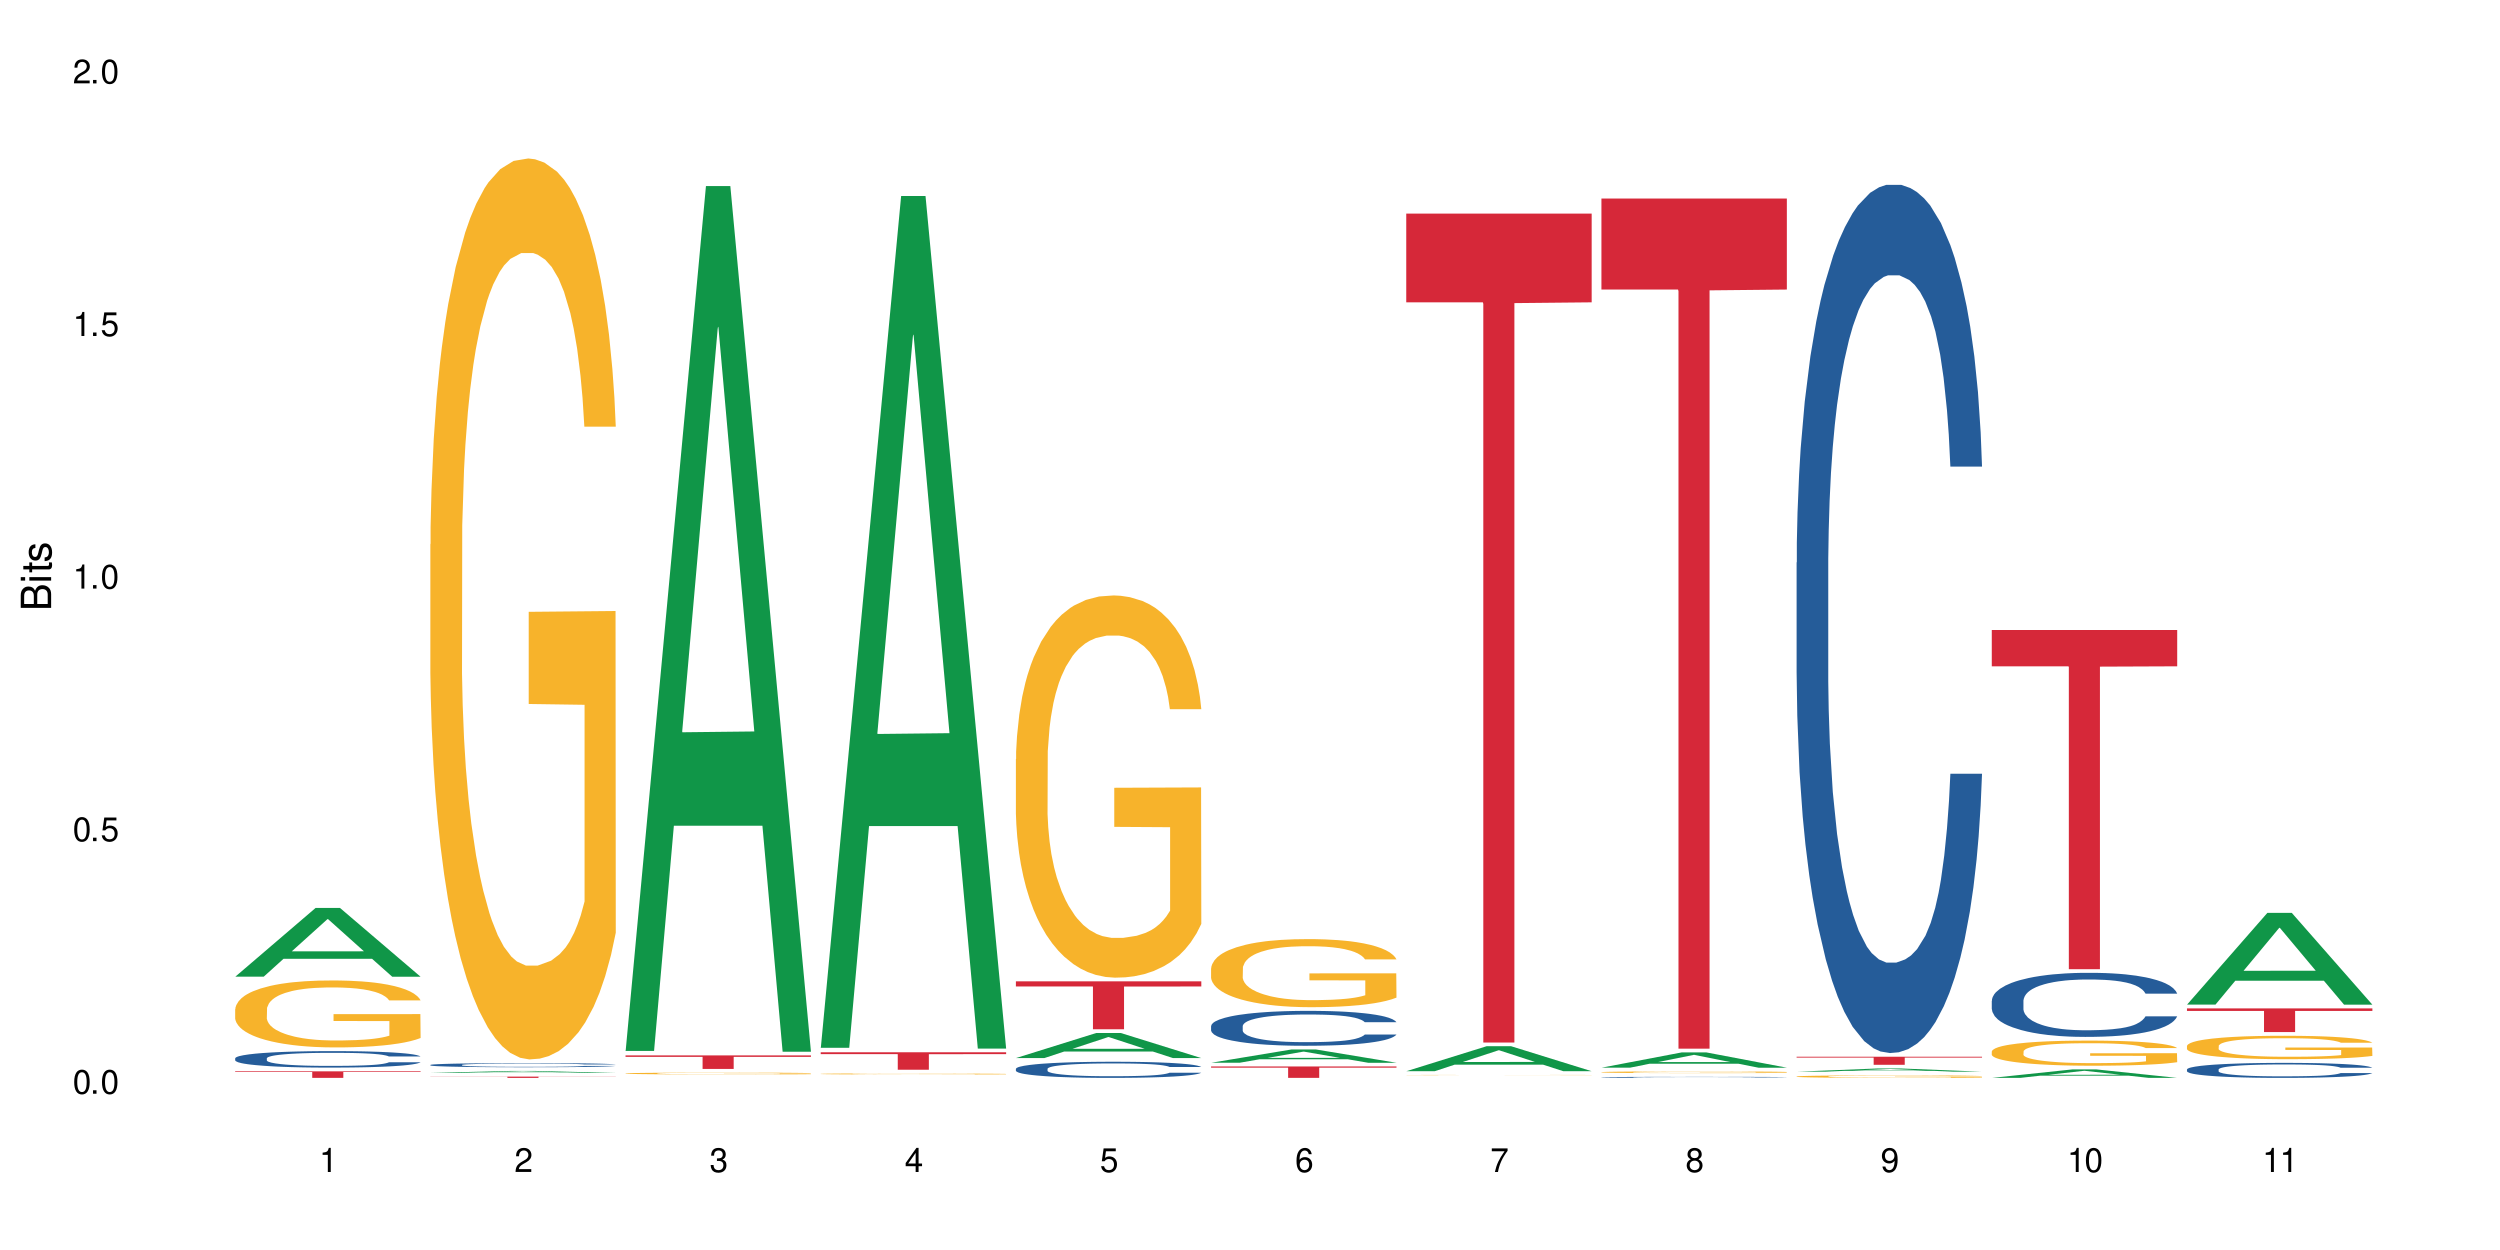 <?xml version="1.0" encoding="UTF-8"?>
<svg xmlns="http://www.w3.org/2000/svg" xmlns:xlink="http://www.w3.org/1999/xlink" width="720" height="360" viewBox="0 0 720 360">
<defs>
<g>
<g id="glyph-0-0">
</g>
<g id="glyph-0-1">
<path d="M 2.641 -6.938 C 2 -6.938 1.422 -6.656 1.078 -6.172 C 0.641 -5.562 0.406 -4.641 0.406 -3.359 C 0.406 -1.016 1.188 0.219 2.641 0.219 C 4.078 0.219 4.859 -1.016 4.859 -3.297 C 4.859 -4.641 4.656 -5.547 4.203 -6.172 C 3.844 -6.656 3.281 -6.938 2.641 -6.938 Z M 2.641 -6.188 C 3.547 -6.188 4 -5.25 4 -3.375 C 4 -1.406 3.562 -0.484 2.625 -0.484 C 1.734 -0.484 1.281 -1.438 1.281 -3.344 C 1.281 -5.25 1.734 -6.188 2.641 -6.188 Z M 2.641 -6.188 "/>
</g>
<g id="glyph-0-2">
<path d="M 1.828 -1 L 0.828 -1 L 0.828 0 L 1.828 0 Z M 1.828 -1 "/>
</g>
<g id="glyph-0-3">
<path d="M 4.562 -6.797 L 1.062 -6.797 L 0.547 -3.094 L 1.328 -3.094 C 1.719 -3.562 2.047 -3.734 2.578 -3.734 C 3.484 -3.734 4.062 -3.109 4.062 -2.094 C 4.062 -1.125 3.484 -0.531 2.578 -0.531 C 1.828 -0.531 1.375 -0.906 1.188 -1.672 L 0.328 -1.672 C 0.453 -1.109 0.547 -0.844 0.75 -0.594 C 1.125 -0.078 1.828 0.219 2.594 0.219 C 3.969 0.219 4.922 -0.781 4.922 -2.219 C 4.922 -3.562 4.031 -4.484 2.719 -4.484 C 2.25 -4.484 1.859 -4.359 1.469 -4.062 L 1.734 -5.969 L 4.562 -5.969 Z M 4.562 -6.797 "/>
</g>
<g id="glyph-0-4">
<path d="M 2.484 -4.938 L 2.484 0 L 3.328 0 L 3.328 -6.938 L 2.766 -6.938 C 2.469 -5.875 2.281 -5.734 0.984 -5.562 L 0.984 -4.938 Z M 2.484 -4.938 "/>
</g>
<g id="glyph-0-5">
<path d="M 4.859 -0.828 L 1.281 -0.828 C 1.359 -1.406 1.672 -1.781 2.5 -2.281 L 3.469 -2.828 C 4.406 -3.344 4.906 -4.062 4.906 -4.906 C 4.906 -5.484 4.672 -6.031 4.266 -6.406 C 3.859 -6.766 3.375 -6.938 2.719 -6.938 C 1.859 -6.938 1.219 -6.625 0.844 -6.031 C 0.609 -5.672 0.5 -5.234 0.484 -4.531 L 1.328 -4.531 C 1.359 -5.016 1.406 -5.281 1.531 -5.516 C 1.75 -5.938 2.188 -6.203 2.703 -6.203 C 3.469 -6.203 4.031 -5.641 4.031 -4.891 C 4.031 -4.344 3.719 -3.859 3.125 -3.516 L 2.234 -3 C 0.812 -2.172 0.406 -1.531 0.328 -0.016 L 4.859 -0.016 Z M 4.859 -0.828 "/>
</g>
<g id="glyph-0-6">
<path d="M 2.125 -3.188 L 2.578 -3.188 C 3.5 -3.188 3.984 -2.766 3.984 -1.922 C 3.984 -1.062 3.469 -0.531 2.594 -0.531 C 1.656 -0.531 1.203 -1 1.156 -2.016 L 0.312 -2.016 C 0.344 -1.453 0.438 -1.094 0.609 -0.781 C 0.953 -0.109 1.625 0.219 2.547 0.219 C 3.953 0.219 4.859 -0.625 4.859 -1.938 C 4.859 -2.828 4.516 -3.297 3.703 -3.594 C 4.344 -3.844 4.656 -4.328 4.656 -5.031 C 4.656 -6.219 3.875 -6.938 2.578 -6.938 C 1.203 -6.938 0.484 -6.172 0.453 -4.703 L 1.297 -4.703 C 1.312 -5.125 1.344 -5.359 1.453 -5.578 C 1.641 -5.969 2.062 -6.203 2.594 -6.203 C 3.344 -6.203 3.797 -5.75 3.797 -5 C 3.797 -4.516 3.609 -4.219 3.25 -4.047 C 3.016 -3.953 2.703 -3.922 2.125 -3.906 Z M 2.125 -3.188 "/>
</g>
<g id="glyph-0-7">
<path d="M 3.141 -1.672 L 3.141 0 L 3.984 0 L 3.984 -1.672 L 4.984 -1.672 L 4.984 -2.438 L 3.984 -2.438 L 3.984 -6.938 L 3.359 -6.938 L 0.266 -2.578 L 0.266 -1.672 Z M 3.141 -2.438 L 1 -2.438 L 3.141 -5.5 Z M 3.141 -2.438 "/>
</g>
<g id="glyph-0-8">
<path d="M 4.781 -5.125 C 4.609 -6.266 3.891 -6.938 2.844 -6.938 C 2.094 -6.938 1.422 -6.578 1.031 -5.953 C 0.594 -5.266 0.406 -4.422 0.406 -3.172 C 0.406 -2 0.578 -1.25 0.984 -0.641 C 1.359 -0.078 1.953 0.219 2.703 0.219 C 3.984 0.219 4.922 -0.75 4.922 -2.094 C 4.922 -3.375 4.062 -4.281 2.844 -4.281 C 2.172 -4.281 1.641 -4.031 1.281 -3.516 C 1.281 -5.234 1.828 -6.188 2.797 -6.188 C 3.391 -6.188 3.797 -5.797 3.938 -5.125 Z M 2.734 -3.531 C 3.547 -3.531 4.062 -2.953 4.062 -2.031 C 4.062 -1.156 3.484 -0.531 2.703 -0.531 C 1.922 -0.531 1.328 -1.188 1.328 -2.078 C 1.328 -2.938 1.906 -3.531 2.734 -3.531 Z M 2.734 -3.531 "/>
</g>
<g id="glyph-0-9">
<path d="M 4.984 -6.797 L 0.438 -6.797 L 0.438 -5.969 L 4.109 -5.969 C 2.5 -3.656 1.828 -2.234 1.328 0 L 2.219 0 C 2.594 -2.172 3.453 -4.047 4.984 -6.094 Z M 4.984 -6.797 "/>
</g>
<g id="glyph-0-10">
<path d="M 3.75 -3.656 C 4.469 -4.094 4.688 -4.438 4.688 -5.078 C 4.688 -6.172 3.844 -6.938 2.641 -6.938 C 1.438 -6.938 0.594 -6.172 0.594 -5.094 C 0.594 -4.438 0.812 -4.094 1.516 -3.656 C 0.734 -3.266 0.359 -2.703 0.359 -1.922 C 0.359 -0.656 1.281 0.219 2.641 0.219 C 3.984 0.219 4.922 -0.656 4.922 -1.922 C 4.922 -2.703 4.531 -3.266 3.75 -3.656 Z M 2.641 -6.188 C 3.359 -6.188 3.812 -5.75 3.812 -5.062 C 3.812 -4.406 3.344 -3.984 2.641 -3.984 C 1.922 -3.984 1.453 -4.406 1.453 -5.078 C 1.453 -5.75 1.922 -6.188 2.641 -6.188 Z M 2.641 -3.266 C 3.484 -3.266 4.062 -2.719 4.062 -1.906 C 4.062 -1.078 3.484 -0.531 2.625 -0.531 C 1.797 -0.531 1.219 -1.094 1.219 -1.906 C 1.219 -2.719 1.781 -3.266 2.641 -3.266 Z M 2.641 -3.266 "/>
</g>
<g id="glyph-0-11">
<path d="M 0.516 -1.578 C 0.672 -0.453 1.406 0.219 2.438 0.219 C 3.188 0.219 3.859 -0.141 4.266 -0.766 C 4.688 -1.453 4.891 -2.297 4.891 -3.547 C 4.891 -4.719 4.703 -5.453 4.312 -6.078 C 3.938 -6.641 3.344 -6.938 2.594 -6.938 C 1.297 -6.938 0.359 -5.969 0.359 -4.625 C 0.359 -3.344 1.234 -2.453 2.453 -2.453 C 3.094 -2.453 3.578 -2.672 4.016 -3.203 C 4 -1.484 3.469 -0.531 2.5 -0.531 C 1.906 -0.531 1.484 -0.906 1.359 -1.578 Z M 2.578 -6.203 C 3.375 -6.203 3.969 -5.531 3.969 -4.641 C 3.969 -3.797 3.391 -3.188 2.547 -3.188 C 1.734 -3.188 1.234 -3.766 1.234 -4.688 C 1.234 -5.562 1.797 -6.203 2.578 -6.203 Z M 2.578 -6.203 "/>
</g>
<g id="glyph-1-0">
</g>
<g id="glyph-1-1">
<path d="M 0 -0.953 L 0 -4.891 C 0 -5.719 -0.234 -6.344 -0.734 -6.797 C -1.188 -7.234 -1.812 -7.469 -2.5 -7.469 C -3.547 -7.469 -4.188 -7 -4.625 -5.875 C -4.984 -6.688 -5.625 -7.094 -6.531 -7.094 C -7.172 -7.094 -7.734 -6.859 -8.141 -6.391 C -8.562 -5.922 -8.75 -5.344 -8.75 -4.5 L -8.75 -0.953 Z M -4.984 -2.062 L -7.766 -2.062 L -7.766 -4.219 C -7.766 -4.844 -7.688 -5.203 -7.453 -5.5 C -7.219 -5.812 -6.859 -5.969 -6.375 -5.969 C -5.891 -5.969 -5.531 -5.812 -5.297 -5.5 C -5.062 -5.203 -4.984 -4.844 -4.984 -4.219 Z M -0.984 -2.062 L -4 -2.062 L -4 -4.781 C -4 -5.766 -3.438 -6.359 -2.484 -6.359 C -1.547 -6.359 -0.984 -5.766 -0.984 -4.781 Z M -0.984 -2.062 "/>
</g>
<g id="glyph-1-2">
<path d="M -6.281 -1.797 L -6.281 -0.797 L 0 -0.797 L 0 -1.797 Z M -8.75 -1.797 L -8.75 -0.797 L -7.484 -0.797 L -7.484 -1.797 Z M -8.75 -1.797 "/>
</g>
<g id="glyph-1-3">
<path d="M -6.281 -3.047 L -6.281 -2.016 L -8.016 -2.016 L -8.016 -1.016 L -6.281 -1.016 L -6.281 -0.172 L -5.469 -0.172 L -5.469 -1.016 L -0.719 -1.016 C -0.078 -1.016 0.281 -1.453 0.281 -2.234 C 0.281 -2.5 0.25 -2.719 0.188 -3.047 L -0.641 -3.047 C -0.609 -2.906 -0.594 -2.766 -0.594 -2.562 C -0.594 -2.141 -0.719 -2.016 -1.156 -2.016 L -5.469 -2.016 L -5.469 -3.047 Z M -6.281 -3.047 "/>
</g>
<g id="glyph-1-4">
<path d="M -4.531 -5.25 C -5.766 -5.25 -6.469 -4.422 -6.469 -2.969 C -6.469 -1.516 -5.719 -0.562 -4.547 -0.562 C -3.562 -0.562 -3.094 -1.062 -2.734 -2.562 L -2.516 -3.484 C -2.344 -4.188 -2.094 -4.469 -1.641 -4.469 C -1.047 -4.469 -0.641 -3.875 -0.641 -3 C -0.641 -2.453 -0.797 -2 -1.062 -1.75 C -1.25 -1.594 -1.422 -1.531 -1.875 -1.469 L -1.875 -0.406 C -0.422 -0.453 0.281 -1.266 0.281 -2.922 C 0.281 -4.5 -0.5 -5.516 -1.719 -5.516 C -2.656 -5.516 -3.172 -4.984 -3.469 -3.734 L -3.703 -2.766 C -3.891 -1.953 -4.156 -1.609 -4.594 -1.609 C -5.188 -1.609 -5.547 -2.125 -5.547 -2.938 C -5.547 -3.75 -5.203 -4.172 -4.531 -4.203 Z M -4.531 -5.25 "/>
</g>
</g>
</defs>
<rect x="-72" y="-36" width="864" height="432" fill="rgb(100%, 100%, 100%)" fill-opacity="1"/>
<path fill-rule="nonzero" fill="rgb(6.275%, 58.824%, 28.235%)" fill-opacity="1" d="M 67.73 281.289 L 67.789 281.27 L 90.895 261.48 L 97.91 261.48 L 121.133 281.309 L 112.973 281.309 L 107.152 276.133 L 81.652 276.133 L 75.945 281.289 L 67.73 281.289 L 84.105 273.992 L 104.816 273.973 L 94.488 264.719 L 94.375 264.699 L 94.262 264.754 L 84.047 273.973 L 84.105 273.992 Z M 67.73 281.289 "/>
<path fill-rule="nonzero" fill="rgb(14.51%, 36.078%, 60%)" fill-opacity="1" d="M 67.73 304.789 L 67.797 304.785 L 67.797 304.68 L 67.992 304.516 L 68.449 304.309 L 68.902 304.164 L 70.074 303.91 L 71.703 303.66 L 73.398 303.469 L 74.633 303.359 L 75.742 303.27 L 78.281 303.109 L 79.91 303.027 L 81.668 302.953 L 83.816 302.879 L 85.379 302.836 L 88.895 302.766 L 91.5 302.738 L 93.52 302.723 L 97.883 302.723 L 100.488 302.742 L 102.375 302.762 L 104.461 302.797 L 106.219 302.836 L 109.281 302.934 L 112.016 303.055 L 113.254 303.125 L 115.207 303.258 L 116.703 303.387 L 117.746 303.5 L 118.918 303.66 L 119.961 303.855 L 120.742 304.078 L 121.133 304.266 L 112.016 304.266 L 111.559 304.09 L 111.039 303.957 L 110.062 303.777 L 109.086 303.652 L 107.715 303.527 L 106.48 303.445 L 104.785 303.363 L 103.289 303.309 L 101.727 303.27 L 100.227 303.246 L 97.363 303.219 L 94.039 303.219 L 92.805 303.227 L 90.262 303.262 L 88.895 303.293 L 86.941 303.352 L 85.574 303.41 L 83.945 303.496 L 82.84 303.57 L 81.473 303.684 L 80.496 303.781 L 79.387 303.926 L 78.738 304.035 L 78.152 304.156 L 77.629 304.301 L 77.238 304.449 L 76.977 304.609 L 76.848 304.766 L 76.848 305.441 L 76.977 305.598 L 77.305 305.777 L 78.152 306.043 L 79.387 306.273 L 80.82 306.457 L 82.188 306.586 L 82.969 306.645 L 84.012 306.715 L 85.641 306.801 L 87.984 306.891 L 89.352 306.922 L 91.438 306.957 L 93.586 306.977 L 96.449 306.977 L 98.988 306.957 L 100.684 306.938 L 102.441 306.902 L 104.852 306.828 L 106.348 306.758 L 107.652 306.676 L 108.629 306.594 L 109.281 306.523 L 110.258 306.391 L 111.039 306.242 L 111.625 306.09 L 112.016 305.941 L 121.133 305.941 L 120.742 306.117 L 120.156 306.285 L 119.57 306.41 L 118.656 306.562 L 117.613 306.699 L 116.117 306.852 L 114.879 306.949 L 113.254 307.059 L 111.754 307.141 L 110.125 307.215 L 107.715 307.301 L 106.152 307.344 L 104.461 307.383 L 102.441 307.418 L 99.902 307.449 L 97.168 307.465 L 94.625 307.469 L 91.891 307.461 L 89.871 307.445 L 87.203 307.406 L 83.883 307.328 L 81.473 307.246 L 79.582 307.164 L 77.957 307.074 L 76.133 306.957 L 73.789 306.766 L 72.355 306.621 L 71.379 306.5 L 70.27 306.328 L 69.488 306.176 L 68.578 305.934 L 67.926 305.625 L 67.73 305.387 Z M 67.73 304.789 "/>
<path fill-rule="nonzero" fill="rgb(96.863%, 70.196%, 16.863%)" fill-opacity="1" d="M 67.73 290.633 L 67.797 290.613 L 67.797 290.262 L 68.055 289.469 L 68.707 288.379 L 69.555 287.48 L 70.465 286.773 L 71.051 286.406 L 72.027 285.875 L 72.875 285.488 L 75.023 284.695 L 77.762 283.957 L 79.258 283.641 L 80.949 283.34 L 83.359 283.004 L 84.469 282.883 L 87.855 282.602 L 91.695 282.422 L 95.93 282.371 L 97.883 282.387 L 100.555 282.457 L 104.199 282.652 L 106.285 282.828 L 107.91 283.004 L 109.605 283.234 L 111.688 283.586 L 113.645 284.008 L 115.207 284.434 L 116.77 284.961 L 118.07 285.523 L 119.18 286.141 L 120.156 286.879 L 120.742 287.496 L 121.133 288.113 L 112.078 288.113 L 111.559 287.496 L 110.973 287.023 L 109.996 286.441 L 109.02 286.016 L 108.043 285.684 L 106.219 285.227 L 104.656 284.941 L 102.703 284.695 L 100.812 284.539 L 98.664 284.434 L 97.363 284.398 L 93.91 284.398 L 90.785 284.52 L 88.961 284.66 L 87.66 284.801 L 85.836 285.066 L 84.727 285.277 L 84.078 285.418 L 82.125 285.965 L 80.82 286.457 L 80.105 286.793 L 79.191 287.32 L 78.543 287.797 L 77.824 288.5 L 77.434 289.031 L 76.914 290.227 L 76.848 293.398 L 77.043 294.066 L 77.434 294.789 L 77.957 295.426 L 78.738 296.094 L 79.52 296.605 L 80.887 297.293 L 82.059 297.75 L 82.969 298.051 L 84.727 298.523 L 85.445 298.684 L 87.137 299 L 88.895 299.246 L 91.047 299.457 L 92.672 299.562 L 95.277 299.652 L 98.598 299.652 L 102.508 299.547 L 104.98 299.406 L 106.676 299.266 L 107.781 299.141 L 109.148 298.949 L 110.125 298.773 L 111.039 298.578 L 112.145 298.277 L 112.145 294.066 L 96.059 294.051 L 96.059 292.078 L 121.066 292.059 L 121.133 298.949 L 119.766 299.422 L 118.07 299.883 L 116.441 300.234 L 114.75 300.531 L 112.34 300.867 L 110.387 301.078 L 107.391 301.324 L 104.656 301.484 L 101.789 301.59 L 99.25 301.645 L 96.254 301.66 L 93.586 301.625 L 90.719 301.52 L 88.441 301.379 L 86.355 301.203 L 84.273 300.973 L 81.668 300.605 L 79.973 300.305 L 78.215 299.934 L 76.457 299.492 L 74.895 299.02 L 73.852 298.648 L 72.812 298.227 L 71.703 297.695 L 70.66 297.098 L 69.879 296.551 L 69.164 295.934 L 68.645 295.355 L 68.121 294.562 L 67.859 293.926 L 67.73 293.383 Z M 67.73 290.633 "/>
<path fill-rule="nonzero" fill="rgb(83.922%, 15.686%, 22.353%)" fill-opacity="1" d="M 67.73 308.535 L 121.133 308.535 L 121.133 308.738 L 98.875 308.738 L 98.875 310.434 L 89.922 310.434 L 89.922 308.742 L 89.793 308.738 L 67.73 308.738 Z M 67.73 308.535 "/>
<path fill-rule="nonzero" fill="rgb(6.275%, 58.824%, 28.235%)" fill-opacity="1" d="M 123.941 309 L 124 309 L 147.105 308.43 L 154.125 308.43 L 177.344 309 L 169.184 309 L 163.367 308.852 L 137.863 308.852 L 132.156 309 L 123.941 309 L 140.316 308.789 L 161.027 308.789 L 150.699 308.523 L 150.473 308.523 L 140.258 308.789 L 140.316 308.789 Z M 123.941 309 "/>
<path fill-rule="nonzero" fill="rgb(14.51%, 36.078%, 60%)" fill-opacity="1" d="M 123.941 306.695 L 124.008 306.695 L 124.008 306.668 L 124.203 306.625 L 124.66 306.574 L 125.113 306.539 L 126.285 306.477 L 127.914 306.414 L 129.609 306.367 L 130.844 306.336 L 131.953 306.316 L 134.492 306.277 L 136.121 306.254 L 137.879 306.238 L 140.027 306.219 L 141.59 306.207 L 145.109 306.191 L 147.711 306.184 L 149.73 306.18 L 154.094 306.18 L 156.699 306.184 L 158.59 306.188 L 160.672 306.199 L 162.43 306.207 L 165.492 306.23 L 168.227 306.262 L 169.465 306.277 L 171.418 306.312 L 172.914 306.344 L 173.957 306.375 L 175.129 306.414 L 176.172 306.461 L 176.953 306.516 L 177.344 306.562 L 168.227 306.562 L 167.77 306.52 L 167.25 306.488 L 166.273 306.441 L 165.297 306.41 L 163.93 306.379 L 162.691 306.359 L 160.996 306.34 L 159.5 306.324 L 157.938 306.316 L 156.438 306.309 L 153.574 306.301 L 150.254 306.301 L 149.016 306.305 L 146.477 306.312 L 145.109 306.32 L 143.152 306.336 L 141.785 306.352 L 140.156 306.371 L 139.051 306.391 L 137.684 306.418 L 136.707 306.445 L 135.598 306.48 L 134.949 306.508 L 134.363 306.535 L 133.84 306.574 L 133.449 306.609 L 133.191 306.652 L 133.059 306.691 L 133.059 306.859 L 133.191 306.898 L 133.516 306.941 L 134.363 307.008 L 135.598 307.066 L 137.031 307.113 L 138.398 307.145 L 139.18 307.16 L 140.223 307.176 L 141.852 307.199 L 144.195 307.219 L 145.562 307.23 L 147.648 307.238 L 149.797 307.242 L 152.66 307.242 L 155.203 307.238 L 156.895 307.23 L 158.652 307.223 L 161.062 307.203 L 162.559 307.188 L 163.863 307.168 L 164.84 307.145 L 165.492 307.129 L 166.469 307.094 L 167.25 307.059 L 167.836 307.02 L 168.227 306.984 L 177.344 306.984 L 176.953 307.027 L 176.367 307.07 L 175.781 307.102 L 174.867 307.137 L 173.828 307.172 L 172.328 307.211 L 171.09 307.234 L 169.465 307.262 L 167.965 307.281 L 166.336 307.301 L 163.93 307.324 L 162.363 307.332 L 160.672 307.344 L 158.652 307.352 L 156.113 307.359 L 153.379 307.363 L 150.84 307.367 L 148.102 307.363 L 146.086 307.359 L 143.414 307.348 L 140.094 307.328 L 137.684 307.309 L 135.793 307.289 L 134.168 307.266 L 132.344 307.238 L 130 307.191 L 128.566 307.152 L 127.59 307.121 L 126.48 307.082 L 125.699 307.043 L 124.789 306.98 L 124.137 306.906 L 123.941 306.844 Z M 123.941 306.695 "/>
<path fill-rule="nonzero" fill="rgb(96.863%, 70.196%, 16.863%)" fill-opacity="1" d="M 123.941 156.773 L 124.008 156.539 L 124.008 151.797 L 124.27 141.133 L 124.918 126.441 L 125.766 114.355 L 126.676 104.879 L 127.266 99.902 L 128.242 92.793 L 129.086 87.578 L 131.234 76.918 L 133.973 66.965 L 135.469 62.699 L 137.164 58.668 L 139.57 54.168 L 140.68 52.508 L 144.066 48.719 L 147.906 46.348 L 152.141 45.637 L 154.094 45.875 L 156.766 46.82 L 160.41 49.43 L 162.496 51.797 L 164.125 54.168 L 165.816 57.25 L 167.902 61.988 L 169.855 67.676 L 171.418 73.363 L 172.98 80.473 L 174.281 88.055 L 175.391 96.348 L 176.367 106.301 L 176.953 114.594 L 177.344 122.887 L 168.293 122.887 L 167.77 114.594 L 167.184 108.195 L 166.207 100.375 L 165.23 94.688 L 164.254 90.188 L 162.43 84.023 L 160.867 80.234 L 158.914 76.918 L 157.023 74.785 L 154.875 73.363 L 153.574 72.887 L 150.121 72.887 L 146.996 74.547 L 145.172 76.441 L 143.871 78.34 L 142.047 81.895 L 140.941 84.734 L 140.289 86.633 L 138.336 93.977 L 137.031 100.613 L 136.316 105.117 L 135.402 112.223 L 134.754 118.621 L 134.035 128.102 L 133.645 135.211 L 133.125 151.324 L 133.059 193.977 L 133.254 202.984 L 133.645 212.699 L 134.168 221.23 L 134.949 230.234 L 135.73 237.105 L 137.098 246.348 L 138.27 252.508 L 139.18 256.539 L 140.941 262.934 L 141.656 265.066 L 143.348 269.332 L 145.109 272.652 L 147.258 275.496 L 148.883 276.918 L 151.488 278.102 L 154.812 278.102 L 158.719 276.68 L 161.191 274.785 L 162.887 272.887 L 163.992 271.23 L 165.359 268.621 L 166.336 266.254 L 167.25 263.645 L 168.355 259.617 L 168.355 202.984 L 152.27 202.746 L 152.27 176.207 L 177.277 175.969 L 177.344 268.621 L 175.977 275.02 L 174.281 281.184 L 172.656 285.922 L 170.961 289.949 L 168.551 294.453 L 166.598 297.297 L 163.602 300.613 L 160.867 302.746 L 158 304.168 L 155.461 304.879 L 152.465 305.117 L 149.797 304.641 L 146.93 303.219 L 144.652 301.324 L 142.566 298.953 L 140.484 295.875 L 137.879 290.898 L 136.188 286.871 L 134.426 281.895 L 132.668 275.969 L 131.105 269.57 L 130.062 264.594 L 129.023 258.906 L 127.914 251.797 L 126.871 243.742 L 126.09 236.395 L 125.375 228.102 L 124.855 220.281 L 124.332 209.617 L 124.074 201.086 L 123.941 193.742 Z M 123.941 156.773 "/>
<path fill-rule="nonzero" fill="rgb(83.922%, 15.686%, 22.353%)" fill-opacity="1" d="M 123.941 310.066 L 177.344 310.066 L 177.344 310.105 L 155.086 310.105 L 155.086 310.434 L 146.133 310.434 L 146.133 310.105 L 123.941 310.105 Z M 123.941 310.066 "/>
<path fill-rule="nonzero" fill="rgb(6.275%, 58.824%, 28.235%)" fill-opacity="1" d="M 180.152 302.66 L 180.211 302.426 L 203.316 53.582 L 210.336 53.582 L 233.555 302.895 L 225.395 302.895 L 219.578 237.816 L 194.074 237.816 L 188.371 302.66 L 180.152 302.66 L 196.527 210.895 L 217.238 210.66 L 206.91 94.316 L 206.797 94.082 L 206.684 94.785 L 196.473 210.66 L 196.527 210.895 Z M 180.152 302.66 "/>
<path fill-rule="nonzero" fill="rgb(96.863%, 70.196%, 16.863%)" fill-opacity="1" d="M 180.152 309.141 L 180.219 309.141 L 180.219 309.133 L 180.48 309.109 L 181.129 309.082 L 181.977 309.055 L 182.891 309.035 L 183.477 309.027 L 184.453 309.012 L 185.297 309 L 187.449 308.98 L 190.184 308.961 L 191.68 308.953 L 193.375 308.945 L 195.785 308.934 L 196.891 308.93 L 200.277 308.922 L 204.121 308.918 L 212.977 308.918 L 216.621 308.926 L 218.707 308.93 L 220.336 308.934 L 222.027 308.941 L 224.113 308.949 L 226.066 308.961 L 227.629 308.973 L 229.191 308.988 L 230.492 309.004 L 231.602 309.02 L 232.578 309.039 L 233.164 309.055 L 233.555 309.074 L 224.504 309.074 L 223.98 309.055 L 223.395 309.043 L 222.418 309.027 L 221.441 309.016 L 220.465 309.008 L 218.641 308.996 L 217.078 308.988 L 215.125 308.98 L 213.238 308.977 L 211.086 308.973 L 206.332 308.973 L 203.207 308.977 L 201.383 308.98 L 200.082 308.984 L 198.258 308.992 L 197.152 308.996 L 196.5 309 L 194.547 309.016 L 193.242 309.027 L 192.527 309.039 L 191.617 309.051 L 190.965 309.066 L 190.246 309.082 L 189.855 309.098 L 189.336 309.129 L 189.27 309.215 L 189.465 309.234 L 189.855 309.254 L 190.379 309.273 L 191.941 309.305 L 193.309 309.324 L 194.48 309.336 L 195.395 309.344 L 197.152 309.355 L 197.867 309.359 L 199.562 309.367 L 201.32 309.375 L 203.469 309.383 L 205.098 309.383 L 207.699 309.387 L 211.023 309.387 L 214.93 309.383 L 217.402 309.379 L 219.098 309.375 L 220.203 309.371 L 221.57 309.367 L 222.551 309.363 L 223.461 309.355 L 224.566 309.348 L 224.566 309.234 L 208.484 309.234 L 208.484 309.18 L 233.488 309.18 L 233.555 309.367 L 232.188 309.379 L 230.492 309.395 L 228.867 309.402 L 227.172 309.41 L 224.762 309.418 L 222.809 309.426 L 219.812 309.434 L 217.078 309.438 L 214.215 309.438 L 211.672 309.441 L 206.008 309.441 L 203.141 309.438 L 200.863 309.434 L 198.777 309.43 L 196.695 309.422 L 194.09 309.414 L 192.398 309.402 L 190.641 309.395 L 188.879 309.383 L 187.316 309.371 L 186.277 309.359 L 185.234 309.348 L 184.125 309.332 L 183.086 309.316 L 182.305 309.301 L 181.586 309.285 L 181.066 309.27 L 180.543 309.25 L 180.285 309.23 L 180.152 309.215 Z M 180.152 309.141 "/>
<path fill-rule="nonzero" fill="rgb(83.922%, 15.686%, 22.353%)" fill-opacity="1" d="M 180.152 303.957 L 233.555 303.957 L 233.555 304.375 L 211.301 304.379 L 211.301 307.855 L 202.344 307.855 L 202.344 304.383 L 202.215 304.375 L 180.152 304.375 Z M 180.152 303.957 "/>
<path fill-rule="nonzero" fill="rgb(6.275%, 58.824%, 28.235%)" fill-opacity="1" d="M 236.367 301.766 L 236.422 301.535 L 259.527 56.445 L 266.547 56.445 L 289.766 301.996 L 281.609 301.996 L 275.789 237.898 L 250.285 237.898 L 244.582 301.766 L 236.367 301.766 L 252.738 211.383 L 273.449 211.152 L 263.121 96.562 L 263.008 96.332 L 262.895 97.023 L 252.684 211.152 L 252.738 211.383 Z M 236.367 301.766 "/>
<path fill-rule="nonzero" fill="rgb(96.863%, 70.196%, 16.863%)" fill-opacity="1" d="M 236.367 309.273 L 236.43 309.273 L 236.43 309.27 L 236.691 309.258 L 237.344 309.238 L 238.188 309.223 L 239.102 309.211 L 239.688 309.207 L 240.664 309.199 L 241.512 309.191 L 243.66 309.18 L 246.395 309.168 L 247.891 309.164 L 249.586 309.156 L 251.996 309.152 L 253.102 309.148 L 256.488 309.145 L 260.332 309.145 L 264.562 309.141 L 266.516 309.141 L 269.188 309.145 L 272.836 309.148 L 274.918 309.148 L 276.547 309.152 L 278.238 309.156 L 280.324 309.16 L 282.277 309.168 L 285.402 309.184 L 286.707 309.191 L 287.812 309.203 L 288.789 309.215 L 289.375 309.223 L 289.766 309.234 L 280.715 309.234 L 280.191 309.223 L 279.605 309.215 L 277.652 309.199 L 276.676 309.195 L 274.852 309.188 L 273.289 309.184 L 271.336 309.18 L 269.449 309.176 L 259.418 309.176 L 257.594 309.18 L 256.293 309.18 L 254.469 309.184 L 253.363 309.188 L 252.711 309.191 L 250.758 309.199 L 249.457 309.207 L 248.738 309.215 L 247.828 309.223 L 247.176 309.23 L 246.461 309.242 L 246.07 309.25 L 245.547 309.27 L 245.484 309.32 L 245.68 309.328 L 246.07 309.34 L 246.59 309.352 L 247.371 309.363 L 248.152 309.371 L 249.52 309.383 L 250.691 309.391 L 251.605 309.395 L 253.363 309.402 L 254.078 309.402 L 255.773 309.41 L 257.531 309.414 L 259.68 309.418 L 271.141 309.418 L 273.617 309.414 L 275.309 309.414 L 276.418 309.41 L 277.785 309.41 L 278.762 309.406 L 279.672 309.402 L 280.781 309.398 L 280.781 309.328 L 264.695 309.328 L 264.695 309.297 L 289.699 309.297 L 289.766 309.41 L 288.398 309.414 L 286.707 309.422 L 285.078 309.43 L 283.383 309.434 L 280.977 309.438 L 279.02 309.441 L 276.023 309.445 L 273.289 309.449 L 270.426 309.449 L 267.887 309.453 L 262.219 309.453 L 259.355 309.449 L 257.074 309.449 L 254.992 309.445 L 252.906 309.441 L 250.301 309.434 L 248.609 309.43 L 246.852 309.426 L 245.094 309.418 L 243.527 309.41 L 242.488 309.402 L 241.445 309.398 L 240.34 309.387 L 239.297 309.379 L 238.516 309.371 L 237.797 309.359 L 237.277 309.352 L 236.758 309.336 L 236.496 309.328 L 236.367 309.32 Z M 236.367 309.273 "/>
<path fill-rule="nonzero" fill="rgb(83.922%, 15.686%, 22.353%)" fill-opacity="1" d="M 236.367 303.059 L 289.766 303.059 L 289.766 303.598 L 267.512 303.602 L 267.512 308.078 L 258.555 308.078 L 258.555 303.605 L 258.426 303.598 L 236.367 303.598 Z M 236.367 303.059 "/>
<path fill-rule="nonzero" fill="rgb(6.275%, 58.824%, 28.235%)" fill-opacity="1" d="M 292.578 304.719 L 292.633 304.711 L 315.738 297.496 L 322.758 297.496 L 345.977 304.727 L 337.82 304.727 L 332 302.836 L 306.496 302.836 L 300.793 304.719 L 292.578 304.719 L 308.949 302.059 L 329.66 302.051 L 319.336 298.676 L 319.219 298.668 L 319.105 298.691 L 308.895 302.051 L 308.949 302.059 Z M 292.578 304.719 "/>
<path fill-rule="nonzero" fill="rgb(14.51%, 36.078%, 60%)" fill-opacity="1" d="M 292.578 307.809 L 292.641 307.805 L 292.641 307.703 L 292.836 307.543 L 293.293 307.336 L 293.75 307.199 L 294.922 306.945 L 296.551 306.707 L 298.242 306.52 L 299.48 306.406 L 300.586 306.324 L 303.125 306.164 L 304.754 306.086 L 306.512 306.012 L 308.664 305.941 L 310.227 305.898 L 313.742 305.832 L 316.348 305.801 L 318.367 305.789 L 322.73 305.789 L 325.332 305.805 L 327.223 305.828 L 329.305 305.859 L 331.066 305.898 L 334.125 305.992 L 336.859 306.109 L 338.098 306.18 L 340.051 306.309 L 341.551 306.438 L 342.59 306.547 L 343.762 306.707 L 344.805 306.895 L 345.586 307.113 L 345.977 307.297 L 336.859 307.297 L 336.406 307.125 L 335.883 306.992 L 334.906 306.82 L 333.93 306.695 L 332.562 306.574 L 331.324 306.492 L 329.633 306.414 L 328.133 306.359 L 326.57 306.324 L 325.074 306.297 L 322.207 306.273 L 318.887 306.273 L 317.648 306.281 L 315.109 306.316 L 313.742 306.344 L 311.789 306.402 L 310.422 306.457 L 308.793 306.543 L 307.684 306.617 L 306.316 306.727 L 305.34 306.824 L 304.234 306.965 L 303.582 307.07 L 302.996 307.188 L 302.477 307.328 L 302.086 307.477 L 301.824 307.637 L 301.695 307.789 L 301.695 308.445 L 301.824 308.598 L 302.148 308.777 L 302.996 309.035 L 304.234 309.262 L 305.668 309.438 L 307.035 309.566 L 307.816 309.625 L 308.859 309.695 L 310.484 309.777 L 312.832 309.863 L 314.199 309.898 L 316.281 309.934 L 318.43 309.949 L 321.297 309.949 L 323.836 309.934 L 325.527 309.91 L 327.289 309.875 L 329.695 309.805 L 331.195 309.738 L 332.496 309.656 L 333.473 309.574 L 334.125 309.508 L 335.102 309.375 L 335.883 309.23 L 336.469 309.082 L 336.859 308.938 L 345.977 308.938 L 345.586 309.109 L 345 309.273 L 344.414 309.398 L 343.504 309.547 L 342.461 309.676 L 340.965 309.824 L 339.727 309.922 L 338.098 310.031 L 336.602 310.109 L 334.973 310.184 L 332.562 310.266 L 331 310.309 L 329.305 310.348 L 327.289 310.383 L 324.746 310.41 L 322.012 310.43 L 319.473 310.434 L 316.738 310.426 L 314.719 310.406 L 312.047 310.371 L 308.727 310.293 L 306.316 310.211 L 304.43 310.133 L 302.801 310.047 L 300.977 309.934 L 298.633 309.746 L 297.199 309.602 L 296.223 309.48 L 295.117 309.316 L 294.336 309.168 L 293.422 308.93 L 292.773 308.629 L 292.578 308.395 Z M 292.578 307.809 "/>
<path fill-rule="nonzero" fill="rgb(96.863%, 70.196%, 16.863%)" fill-opacity="1" d="M 292.578 218.633 L 292.641 218.535 L 292.641 216.523 L 292.902 212 L 293.555 205.766 L 294.398 200.637 L 295.312 196.617 L 295.898 194.508 L 296.875 191.488 L 297.723 189.277 L 299.871 184.754 L 302.605 180.531 L 304.105 178.723 L 305.797 177.012 L 308.207 175.102 L 309.312 174.398 L 312.699 172.789 L 316.543 171.785 L 320.773 171.484 L 322.73 171.586 L 325.398 171.984 L 329.047 173.094 L 331.129 174.098 L 332.758 175.102 L 334.449 176.41 L 336.535 178.422 L 338.488 180.832 L 340.051 183.246 L 341.613 186.262 L 342.918 189.48 L 344.023 192.996 L 345 197.219 L 345.586 200.738 L 345.977 204.258 L 336.926 204.258 L 336.406 200.738 L 335.82 198.023 L 334.84 194.707 L 333.863 192.293 L 332.887 190.383 L 331.066 187.77 L 329.5 186.16 L 327.547 184.754 L 325.66 183.848 L 323.512 183.246 L 322.207 183.047 L 318.758 183.047 L 315.629 183.75 L 313.809 184.555 L 312.504 185.355 L 310.68 186.867 L 309.574 188.07 L 308.922 188.875 L 306.969 191.992 L 305.668 194.809 L 304.949 196.719 L 304.039 199.734 L 303.387 202.449 L 302.672 206.469 L 302.281 209.484 L 301.758 216.32 L 301.695 234.418 L 301.891 238.238 L 302.281 242.359 L 302.801 245.98 L 303.582 249.801 L 304.363 252.715 L 305.73 256.637 L 306.902 259.25 L 307.816 260.961 L 309.574 263.672 L 310.289 264.578 L 311.984 266.387 L 313.742 267.797 L 315.891 269 L 317.52 269.605 L 320.125 270.109 L 323.445 270.109 L 327.352 269.504 L 329.828 268.699 L 331.52 267.895 L 332.629 267.191 L 333.996 266.086 L 334.973 265.082 L 335.883 263.977 L 336.992 262.266 L 336.992 238.238 L 320.906 238.137 L 320.906 226.879 L 345.914 226.777 L 345.977 266.086 L 344.609 268.801 L 342.918 271.414 L 341.289 273.426 L 339.598 275.133 L 337.188 277.043 L 335.234 278.25 L 332.238 279.66 L 329.5 280.562 L 326.637 281.168 L 324.098 281.469 L 321.102 281.57 L 318.43 281.367 L 315.566 280.766 L 313.285 279.961 L 311.203 278.953 L 309.117 277.648 L 306.512 275.535 L 304.82 273.828 L 303.062 271.715 L 301.305 269.203 L 299.742 266.488 L 298.699 264.379 L 297.656 261.965 L 296.551 258.949 L 295.508 255.531 L 294.727 252.414 L 294.008 248.895 L 293.488 245.578 L 292.969 241.055 L 292.707 237.434 L 292.578 234.316 Z M 292.578 218.633 "/>
<path fill-rule="nonzero" fill="rgb(83.922%, 15.686%, 22.353%)" fill-opacity="1" d="M 292.578 282.633 L 345.977 282.633 L 345.977 284.109 L 323.723 284.121 L 323.723 296.43 L 314.77 296.43 L 314.77 284.137 L 314.637 284.109 L 292.578 284.109 Z M 292.578 282.633 "/>
<path fill-rule="nonzero" fill="rgb(6.275%, 58.824%, 28.235%)" fill-opacity="1" d="M 348.789 306.074 L 348.844 306.07 L 371.953 302.246 L 378.969 302.246 L 402.188 306.078 L 394.031 306.078 L 388.211 305.078 L 362.711 305.078 L 357.004 306.074 L 348.789 306.074 L 365.164 304.664 L 385.871 304.66 L 375.547 302.875 L 375.434 302.871 L 375.316 302.879 L 365.105 304.66 L 365.164 304.664 Z M 348.789 306.074 "/>
<path fill-rule="nonzero" fill="rgb(14.51%, 36.078%, 60%)" fill-opacity="1" d="M 348.789 295.508 L 348.852 295.5 L 348.852 295.277 L 349.051 294.93 L 349.504 294.488 L 349.961 294.188 L 351.133 293.645 L 352.762 293.121 L 354.453 292.715 L 355.691 292.477 L 356.797 292.293 L 359.34 291.953 L 360.965 291.781 L 362.727 291.625 L 364.875 291.469 L 366.438 291.375 L 369.953 291.23 L 372.559 291.164 L 374.578 291.137 L 378.941 291.137 L 381.547 291.172 L 383.434 291.219 L 385.52 291.293 L 387.277 291.375 L 390.336 291.578 L 393.07 291.836 L 394.309 291.98 L 396.262 292.266 L 397.762 292.543 L 398.805 292.781 L 399.977 293.121 L 401.016 293.535 L 401.797 294.004 L 402.188 294.398 L 393.07 294.398 L 392.617 294.031 L 392.094 293.746 L 391.117 293.367 L 390.141 293.102 L 388.773 292.836 L 387.535 292.66 L 385.844 292.488 L 384.344 292.375 L 382.781 292.293 L 381.285 292.238 L 378.418 292.184 L 375.098 292.184 L 373.859 292.203 L 371.32 292.277 L 369.953 292.34 L 368 292.469 L 366.633 292.59 L 365.004 292.773 L 363.898 292.93 L 362.531 293.168 L 361.551 293.379 L 360.445 293.68 L 359.793 293.91 L 359.207 294.168 L 358.688 294.473 L 358.297 294.793 L 358.035 295.133 L 357.906 295.461 L 357.906 296.887 L 358.035 297.219 L 358.363 297.602 L 359.207 298.164 L 360.445 298.648 L 361.879 299.035 L 363.246 299.312 L 364.027 299.438 L 365.07 299.586 L 366.695 299.77 L 369.043 299.953 L 370.41 300.027 L 372.492 300.102 L 374.641 300.137 L 377.508 300.137 L 380.047 300.102 L 381.742 300.055 L 383.5 299.98 L 385.91 299.824 L 387.406 299.68 L 388.707 299.504 L 389.688 299.328 L 390.336 299.184 L 391.312 298.898 L 392.094 298.586 L 392.68 298.266 L 393.07 297.953 L 402.188 297.953 L 401.797 298.32 L 401.211 298.676 L 400.625 298.945 L 399.715 299.266 L 398.672 299.551 L 397.176 299.871 L 395.938 300.082 L 394.309 300.312 L 392.812 300.488 L 391.184 300.641 L 388.773 300.828 L 387.211 300.918 L 385.52 301 L 383.5 301.074 L 380.961 301.137 L 378.223 301.176 L 375.684 301.184 L 372.949 301.168 L 370.93 301.129 L 368.262 301.047 L 364.938 300.883 L 362.531 300.707 L 360.641 300.531 L 359.012 300.348 L 357.188 300.102 L 354.844 299.695 L 353.41 299.383 L 352.434 299.129 L 351.328 298.77 L 350.547 298.449 L 349.637 297.934 L 348.984 297.281 L 348.789 296.777 Z M 348.789 295.508 "/>
<path fill-rule="nonzero" fill="rgb(96.863%, 70.196%, 16.863%)" fill-opacity="1" d="M 348.789 278.863 L 348.852 278.844 L 348.852 278.484 L 349.113 277.68 L 349.766 276.57 L 350.613 275.656 L 351.523 274.941 L 352.109 274.562 L 353.086 274.027 L 353.934 273.633 L 356.082 272.828 L 358.816 272.074 L 360.316 271.75 L 362.008 271.445 L 364.418 271.105 L 365.523 270.98 L 368.91 270.695 L 372.754 270.516 L 376.988 270.461 L 378.941 270.48 L 381.609 270.551 L 385.258 270.75 L 387.34 270.93 L 388.969 271.105 L 390.664 271.34 L 392.746 271.699 L 394.699 272.129 L 396.262 272.559 L 397.824 273.094 L 399.129 273.668 L 400.234 274.293 L 401.211 275.047 L 401.797 275.676 L 402.188 276.301 L 393.137 276.301 L 392.617 275.676 L 392.031 275.191 L 391.055 274.598 L 390.078 274.168 L 389.098 273.828 L 387.277 273.363 L 385.715 273.078 L 383.758 272.828 L 381.871 272.664 L 379.723 272.559 L 378.418 272.523 L 374.969 272.523 L 371.844 272.648 L 370.02 272.789 L 368.715 272.934 L 366.891 273.203 L 365.785 273.418 L 365.133 273.562 L 363.18 274.117 L 361.879 274.617 L 361.16 274.957 L 360.25 275.496 L 359.598 275.977 L 358.883 276.695 L 358.492 277.23 L 357.969 278.449 L 357.906 281.672 L 358.102 282.355 L 358.492 283.09 L 359.012 283.734 L 359.793 284.414 L 360.574 284.934 L 361.941 285.633 L 363.117 286.098 L 364.027 286.402 L 365.785 286.887 L 366.5 287.047 L 368.195 287.371 L 369.953 287.621 L 372.102 287.836 L 373.73 287.941 L 376.336 288.031 L 379.656 288.031 L 383.562 287.926 L 386.039 287.781 L 387.73 287.637 L 388.84 287.512 L 390.207 287.316 L 391.184 287.137 L 392.094 286.938 L 393.203 286.637 L 393.203 282.355 L 377.117 282.336 L 377.117 280.332 L 402.125 280.312 L 402.188 287.316 L 400.82 287.801 L 399.129 288.266 L 397.5 288.621 L 395.809 288.926 L 393.398 289.27 L 391.445 289.484 L 388.449 289.734 L 385.715 289.895 L 382.848 290.004 L 380.309 290.055 L 377.312 290.074 L 374.641 290.039 L 371.777 289.93 L 369.496 289.785 L 367.414 289.609 L 365.328 289.375 L 362.727 289 L 361.031 288.695 L 359.273 288.32 L 357.516 287.871 L 355.953 287.387 L 354.91 287.012 L 353.867 286.582 L 352.762 286.043 L 351.719 285.434 L 350.938 284.879 L 350.223 284.254 L 349.699 283.66 L 349.18 282.855 L 348.918 282.211 L 348.789 281.656 Z M 348.789 278.863 "/>
<path fill-rule="nonzero" fill="rgb(83.922%, 15.686%, 22.353%)" fill-opacity="1" d="M 348.789 307.141 L 402.188 307.141 L 402.188 307.492 L 379.934 307.496 L 379.934 310.434 L 370.98 310.434 L 370.98 307.5 L 370.848 307.492 L 348.789 307.492 Z M 348.789 307.141 "/>
<path fill-rule="nonzero" fill="rgb(6.275%, 58.824%, 28.235%)" fill-opacity="1" d="M 405 308.504 L 405.059 308.496 L 428.164 301.305 L 435.18 301.305 L 458.402 308.512 L 450.242 308.512 L 444.422 306.629 L 418.922 306.629 L 413.215 308.504 L 405 308.504 L 421.375 305.852 L 442.082 305.844 L 431.758 302.48 L 431.645 302.477 L 431.527 302.496 L 421.316 305.844 L 421.375 305.852 Z M 405 308.504 "/>
<path fill-rule="nonzero" fill="rgb(96.863%, 70.196%, 16.863%)" fill-opacity="1" d="M 405 309.613 L 405.066 309.613 L 405.066 309.609 L 405.324 309.605 L 405.977 309.602 L 406.824 309.598 L 407.734 309.594 L 408.32 309.594 L 409.297 309.59 L 410.145 309.59 L 412.293 309.586 L 415.027 309.582 L 416.527 309.578 L 420.629 309.578 L 421.738 309.574 L 443.551 309.574 L 445.18 309.578 L 448.957 309.578 L 450.91 309.582 L 452.473 309.582 L 454.039 309.586 L 455.34 309.59 L 456.445 309.59 L 457.426 309.594 L 458.012 309.598 L 458.402 309.602 L 449.348 309.602 L 448.828 309.598 L 448.242 309.594 L 447.266 309.594 L 446.289 309.59 L 445.312 309.59 L 443.488 309.586 L 439.973 309.586 L 438.082 309.582 L 428.055 309.582 L 426.23 309.586 L 421.348 309.586 L 419.391 309.59 L 418.09 309.594 L 417.375 309.594 L 416.461 309.598 L 415.809 309.598 L 415.094 309.602 L 414.703 309.605 L 414.184 309.609 L 414.117 309.625 L 414.312 309.629 L 414.703 309.633 L 415.223 309.633 L 416.785 309.641 L 418.156 309.645 L 419.328 309.645 L 420.238 309.648 L 422.715 309.648 L 424.406 309.652 L 429.941 309.652 L 432.547 309.656 L 435.867 309.656 L 439.777 309.652 L 446.418 309.652 L 447.395 309.648 L 449.414 309.648 L 449.414 309.629 L 433.328 309.629 L 433.328 309.617 L 458.336 309.617 L 458.402 309.652 L 457.031 309.652 L 455.34 309.656 L 453.711 309.656 L 452.02 309.66 L 447.656 309.66 L 444.66 309.664 L 425.707 309.664 L 423.625 309.66 L 418.938 309.66 L 417.242 309.656 L 415.484 309.656 L 413.727 309.652 L 412.164 309.652 L 411.121 309.648 L 410.078 309.648 L 408.973 309.645 L 407.93 309.641 L 407.148 309.641 L 406.434 309.637 L 405.91 309.633 L 405.391 309.629 L 405.129 309.629 L 405 309.625 Z M 405 309.613 "/>
<path fill-rule="nonzero" fill="rgb(83.922%, 15.686%, 22.353%)" fill-opacity="1" d="M 405 61.52 L 458.402 61.52 L 458.402 87.07 L 436.145 87.297 L 436.145 300.242 L 427.191 300.242 L 427.191 87.52 L 427.062 87.07 L 405 87.07 Z M 405 61.52 "/>
<path fill-rule="nonzero" fill="rgb(6.275%, 58.824%, 28.235%)" fill-opacity="1" d="M 461.211 307.496 L 461.27 307.488 L 484.375 303.086 L 491.391 303.086 L 514.613 307.5 L 506.453 307.5 L 500.633 306.348 L 475.133 306.348 L 469.426 307.496 L 461.211 307.496 L 477.586 305.871 L 498.297 305.867 L 487.969 303.805 L 487.855 303.801 L 487.742 303.812 L 477.527 305.867 L 477.586 305.871 Z M 461.211 307.496 "/>
<path fill-rule="nonzero" fill="rgb(14.51%, 36.078%, 60%)" fill-opacity="1" d="M 461.211 310.262 L 461.277 310.262 L 461.277 310.254 L 461.473 310.242 L 461.926 310.23 L 462.383 310.219 L 463.555 310.203 L 465.184 310.188 L 466.879 310.176 L 468.113 310.168 L 469.223 310.164 L 471.762 310.152 L 473.391 310.148 L 475.148 310.141 L 477.297 310.137 L 478.859 310.133 L 482.375 310.129 L 484.98 310.129 L 487 310.125 L 491.363 310.125 L 493.969 310.129 L 495.855 310.129 L 497.941 310.133 L 499.699 310.133 L 502.762 310.141 L 505.496 310.148 L 506.73 310.152 L 508.688 310.16 L 510.184 310.168 L 511.227 310.176 L 512.398 310.188 L 513.441 310.199 L 514.223 310.215 L 514.613 310.227 L 505.496 310.227 L 505.039 310.215 L 504.52 310.207 L 503.543 310.195 L 502.562 310.188 L 501.195 310.18 L 499.961 310.172 L 498.266 310.168 L 496.77 310.164 L 495.207 310.164 L 493.707 310.16 L 483.742 310.16 L 482.375 310.164 L 480.422 310.168 L 479.055 310.172 L 477.426 310.176 L 476.32 310.18 L 474.953 310.188 L 473.977 310.195 L 472.867 310.203 L 472.219 310.211 L 471.633 310.219 L 471.109 310.227 L 470.719 310.238 L 470.457 310.25 L 470.328 310.258 L 470.328 310.301 L 470.457 310.312 L 470.785 310.324 L 471.633 310.34 L 472.867 310.355 L 474.301 310.367 L 475.668 310.375 L 476.449 310.379 L 477.492 310.383 L 479.121 310.391 L 481.465 310.395 L 482.832 310.398 L 484.918 310.398 L 487.066 310.402 L 489.93 310.402 L 492.469 310.398 L 494.164 310.398 L 495.922 310.395 L 498.332 310.391 L 499.828 310.387 L 501.133 310.383 L 502.109 310.375 L 502.762 310.371 L 503.738 310.363 L 504.52 310.355 L 505.496 310.336 L 514.613 310.336 L 513.637 310.355 L 513.051 310.363 L 512.137 310.375 L 511.094 310.383 L 509.598 310.395 L 508.359 310.398 L 506.73 310.406 L 505.234 310.41 L 503.605 310.418 L 501.195 310.422 L 499.633 310.426 L 497.941 310.426 L 495.922 310.43 L 493.383 310.43 L 490.648 310.434 L 485.371 310.434 L 483.352 310.43 L 480.684 310.43 L 477.363 310.422 L 474.953 310.418 L 473.062 310.414 L 471.438 310.406 L 469.613 310.398 L 467.27 310.387 L 465.836 310.379 L 464.859 310.371 L 463.75 310.359 L 462.969 310.348 L 462.059 310.332 L 461.406 310.312 L 461.211 310.297 Z M 461.211 310.262 "/>
<path fill-rule="nonzero" fill="rgb(96.863%, 70.196%, 16.863%)" fill-opacity="1" d="M 461.211 308.777 L 461.277 308.777 L 461.277 308.766 L 461.535 308.746 L 462.188 308.719 L 463.035 308.695 L 463.945 308.676 L 464.531 308.668 L 465.508 308.652 L 466.355 308.645 L 468.504 308.621 L 471.242 308.602 L 472.738 308.594 L 474.43 308.586 L 476.84 308.578 L 477.949 308.574 L 481.336 308.566 L 485.176 308.562 L 494.035 308.562 L 497.68 308.57 L 499.766 308.574 L 501.391 308.578 L 503.086 308.586 L 505.168 308.594 L 507.125 308.605 L 510.25 308.629 L 511.551 308.645 L 512.66 308.66 L 513.637 308.68 L 514.223 308.695 L 514.613 308.711 L 505.559 308.711 L 505.039 308.695 L 504.453 308.684 L 503.477 308.668 L 502.5 308.656 L 501.523 308.648 L 499.699 308.637 L 498.137 308.629 L 496.184 308.621 L 494.293 308.617 L 492.145 308.617 L 490.844 308.613 L 487.391 308.613 L 484.266 308.617 L 482.441 308.621 L 481.141 308.625 L 479.316 308.633 L 478.207 308.637 L 477.559 308.641 L 475.602 308.656 L 474.301 308.668 L 473.586 308.676 L 472.672 308.691 L 472.023 308.703 L 471.305 308.723 L 470.914 308.734 L 470.395 308.766 L 470.328 308.848 L 470.523 308.867 L 470.914 308.887 L 471.438 308.902 L 473 308.934 L 474.367 308.949 L 475.539 308.961 L 476.449 308.969 L 478.207 308.98 L 478.926 308.984 L 480.617 308.996 L 482.375 309 L 484.523 309.008 L 486.152 309.008 L 488.758 309.012 L 492.078 309.012 L 495.988 309.008 L 498.461 309.004 L 500.156 309 L 501.262 308.996 L 502.629 308.992 L 503.605 308.988 L 504.52 308.984 L 505.625 308.977 L 505.625 308.867 L 489.539 308.867 L 489.539 308.812 L 514.547 308.812 L 514.613 308.992 L 513.246 309.004 L 511.551 309.016 L 509.922 309.027 L 508.23 309.035 L 505.82 309.043 L 503.867 309.047 L 500.871 309.055 L 498.137 309.059 L 495.27 309.062 L 487.066 309.062 L 484.199 309.059 L 481.922 309.055 L 479.836 309.051 L 477.754 309.047 L 475.148 309.035 L 473.453 309.027 L 471.695 309.02 L 469.938 309.008 L 468.375 308.996 L 466.289 308.973 L 465.184 308.961 L 464.141 308.945 L 463.359 308.93 L 462.645 308.914 L 462.121 308.898 L 461.602 308.879 L 461.34 308.863 L 461.211 308.848 Z M 461.211 308.777 "/>
<path fill-rule="nonzero" fill="rgb(83.922%, 15.686%, 22.353%)" fill-opacity="1" d="M 461.211 57.184 L 514.613 57.184 L 514.613 83.391 L 492.355 83.621 L 492.355 302.02 L 483.402 302.02 L 483.402 83.852 L 483.273 83.391 L 461.211 83.391 Z M 461.211 57.184 "/>
<path fill-rule="nonzero" fill="rgb(6.275%, 58.824%, 28.235%)" fill-opacity="1" d="M 517.422 308.645 L 517.48 308.645 L 540.586 307.723 L 547.602 307.723 L 570.824 308.645 L 562.664 308.645 L 556.848 308.402 L 531.344 308.402 L 525.637 308.645 L 517.422 308.645 L 533.797 308.305 L 554.508 308.305 L 544.18 307.871 L 544.066 307.871 L 543.953 307.875 L 533.738 308.305 L 533.797 308.305 Z M 517.422 308.645 "/>
<path fill-rule="nonzero" fill="rgb(14.51%, 36.078%, 60%)" fill-opacity="1" d="M 517.422 162.035 L 517.488 161.809 L 517.488 156.324 L 517.684 147.637 L 518.141 136.668 L 518.594 129.125 L 519.766 115.641 L 521.395 102.613 L 523.09 92.555 L 524.324 86.613 L 525.434 82.043 L 527.973 73.586 L 529.602 69.246 L 531.359 65.359 L 533.508 61.473 L 535.07 59.188 L 538.586 55.531 L 541.191 53.93 L 543.211 53.246 L 547.574 53.246 L 550.18 54.16 L 552.066 55.301 L 554.152 57.133 L 555.91 59.188 L 558.973 64.215 L 561.707 70.617 L 562.945 74.273 L 564.898 81.359 L 566.395 88.215 L 567.438 94.156 L 568.609 102.613 L 569.652 112.898 L 570.434 124.555 L 570.824 134.383 L 561.707 134.383 L 561.25 125.238 L 560.73 118.156 L 559.754 108.785 L 558.777 102.156 L 557.41 95.527 L 556.172 91.184 L 554.477 86.844 L 552.98 84.102 L 551.418 82.043 L 549.918 80.672 L 547.055 79.301 L 543.734 79.301 L 542.496 79.758 L 539.957 81.586 L 538.586 83.188 L 536.633 86.387 L 535.266 89.355 L 533.637 93.93 L 532.531 97.812 L 531.164 103.754 L 530.188 109.012 L 529.078 116.555 L 528.43 122.27 L 527.844 128.668 L 527.32 136.211 L 526.93 144.211 L 526.672 152.664 L 526.539 160.895 L 526.539 196.32 L 526.672 204.547 L 526.996 214.145 L 527.844 228.086 L 529.078 240.199 L 530.512 249.801 L 531.879 256.656 L 532.66 259.855 L 533.703 263.512 L 535.332 268.086 L 537.676 272.656 L 539.043 274.484 L 541.129 276.312 L 543.277 277.227 L 546.141 277.227 L 548.684 276.312 L 550.375 275.168 L 552.133 273.34 L 554.543 269.457 L 556.039 265.801 L 557.344 261.457 L 558.32 257.113 L 558.973 253.457 L 559.949 246.371 L 560.73 238.602 L 561.316 230.602 L 561.707 222.832 L 570.824 222.832 L 570.434 231.973 L 569.848 240.887 L 569.262 247.516 L 568.348 255.516 L 567.309 262.598 L 565.809 270.598 L 564.57 275.855 L 562.945 281.57 L 561.445 285.91 L 559.816 289.797 L 557.41 294.367 L 555.844 296.652 L 554.152 298.711 L 552.133 300.539 L 549.594 302.137 L 546.859 303.055 L 544.32 303.281 L 541.582 302.824 L 539.566 301.91 L 536.895 299.852 L 533.574 295.738 L 531.164 291.398 L 529.273 287.055 L 527.648 282.484 L 525.824 276.312 L 523.48 266.258 L 522.047 258.484 L 521.07 252.086 L 519.961 243.172 L 519.18 235.172 L 518.27 222.375 L 517.617 206.148 L 517.422 193.578 Z M 517.422 162.035 "/>
<path fill-rule="nonzero" fill="rgb(96.863%, 70.196%, 16.863%)" fill-opacity="1" d="M 517.422 310.02 L 517.488 310.02 L 517.488 310.004 L 517.75 309.977 L 518.398 309.934 L 519.246 309.898 L 520.156 309.875 L 520.742 309.859 L 521.723 309.84 L 522.566 309.824 L 524.715 309.797 L 527.453 309.77 L 528.949 309.758 L 530.645 309.746 L 533.051 309.73 L 534.16 309.727 L 537.547 309.719 L 541.387 309.711 L 545.621 309.707 L 547.574 309.711 L 550.246 309.711 L 553.891 309.719 L 555.977 309.727 L 557.605 309.73 L 559.297 309.742 L 561.379 309.754 L 563.336 309.77 L 564.898 309.785 L 566.461 309.805 L 567.762 309.828 L 568.871 309.852 L 569.848 309.879 L 570.434 309.902 L 570.824 309.926 L 561.773 309.926 L 561.25 309.902 L 560.664 309.883 L 559.688 309.859 L 558.711 309.844 L 557.734 309.832 L 555.91 309.816 L 554.348 309.805 L 552.395 309.797 L 550.504 309.789 L 548.355 309.785 L 543.602 309.785 L 540.477 309.789 L 538.652 309.793 L 537.352 309.801 L 535.527 309.809 L 534.418 309.816 L 533.77 309.824 L 531.816 309.844 L 530.512 309.863 L 529.797 309.875 L 528.883 309.895 L 528.234 309.914 L 527.516 309.938 L 527.125 309.957 L 526.605 310.004 L 526.539 310.121 L 526.734 310.148 L 527.125 310.176 L 527.648 310.199 L 528.43 310.223 L 529.211 310.242 L 530.578 310.27 L 531.75 310.285 L 532.66 310.297 L 534.418 310.316 L 535.137 310.32 L 536.828 310.332 L 538.586 310.344 L 540.738 310.352 L 542.363 310.355 L 544.969 310.359 L 548.293 310.359 L 552.199 310.352 L 554.672 310.348 L 556.367 310.344 L 557.473 310.34 L 558.84 310.332 L 559.816 310.324 L 560.73 310.316 L 561.836 310.305 L 561.836 310.148 L 545.75 310.148 L 545.75 310.074 L 570.758 310.074 L 570.824 310.332 L 569.457 310.348 L 567.762 310.367 L 566.137 310.379 L 564.441 310.391 L 562.031 310.402 L 560.078 310.41 L 557.082 310.422 L 554.348 310.426 L 551.48 310.43 L 548.941 310.434 L 545.945 310.434 L 543.277 310.43 L 540.41 310.426 L 538.133 310.422 L 536.047 310.414 L 533.965 310.406 L 531.359 310.395 L 529.664 310.383 L 526.148 310.352 L 524.586 310.332 L 523.543 310.32 L 522.504 310.305 L 521.395 310.285 L 520.352 310.262 L 519.57 310.242 L 518.855 310.219 L 518.336 310.195 L 517.812 310.168 L 517.555 310.141 L 517.422 310.121 Z M 517.422 310.02 "/>
<path fill-rule="nonzero" fill="rgb(83.922%, 15.686%, 22.353%)" fill-opacity="1" d="M 517.422 304.344 L 570.824 304.344 L 570.824 304.594 L 548.566 304.594 L 548.566 306.66 L 539.613 306.66 L 539.613 304.598 L 539.484 304.594 L 517.422 304.594 Z M 517.422 304.344 "/>
<path fill-rule="nonzero" fill="rgb(6.275%, 58.824%, 28.235%)" fill-opacity="1" d="M 573.633 310.43 L 573.691 310.43 L 596.797 307.996 L 603.816 307.996 L 627.035 310.434 L 618.875 310.434 L 613.059 309.797 L 587.555 309.797 L 581.852 310.43 L 573.633 310.43 L 590.008 309.535 L 610.719 309.531 L 600.391 308.395 L 600.277 308.391 L 600.164 308.398 L 589.953 309.531 L 590.008 309.535 Z M 573.633 310.43 "/>
<path fill-rule="nonzero" fill="rgb(14.51%, 36.078%, 60%)" fill-opacity="1" d="M 573.633 288.207 L 573.699 288.191 L 573.699 287.789 L 573.895 287.148 L 574.352 286.336 L 574.805 285.781 L 575.98 284.785 L 577.605 283.824 L 579.301 283.082 L 580.539 282.645 L 581.645 282.309 L 584.184 281.684 L 585.812 281.363 L 587.57 281.078 L 589.719 280.789 L 591.281 280.621 L 594.801 280.352 L 597.402 280.234 L 599.422 280.184 L 603.785 280.184 L 606.391 280.25 L 608.281 280.336 L 610.363 280.469 L 612.121 280.621 L 615.184 280.992 L 617.918 281.465 L 619.156 281.734 L 621.109 282.258 L 622.605 282.762 L 623.648 283.203 L 624.82 283.824 L 625.863 284.586 L 626.645 285.445 L 627.035 286.168 L 617.918 286.168 L 617.461 285.496 L 616.941 284.973 L 615.965 284.281 L 614.988 283.793 L 613.621 283.305 L 612.383 282.984 L 610.688 282.664 L 609.191 282.461 L 607.629 282.309 L 606.129 282.207 L 603.266 282.105 L 599.945 282.105 L 598.707 282.141 L 596.168 282.273 L 594.801 282.391 L 592.844 282.629 L 591.477 282.848 L 589.852 283.184 L 588.742 283.473 L 587.375 283.91 L 586.398 284.297 L 585.293 284.855 L 584.641 285.277 L 584.055 285.746 L 583.531 286.305 L 583.141 286.895 L 582.883 287.52 L 582.75 288.125 L 582.75 290.738 L 582.883 291.344 L 583.207 292.055 L 584.055 293.082 L 585.293 293.977 L 586.723 294.684 L 588.09 295.188 L 588.871 295.426 L 589.914 295.695 L 591.543 296.031 L 593.887 296.367 L 595.254 296.504 L 597.34 296.641 L 599.488 296.707 L 602.355 296.707 L 604.895 296.641 L 606.586 296.555 L 608.344 296.418 L 610.754 296.133 L 612.254 295.863 L 613.555 295.543 L 614.531 295.223 L 615.184 294.953 L 616.16 294.43 L 616.941 293.855 L 617.527 293.266 L 617.918 292.695 L 627.035 292.695 L 626.645 293.367 L 626.059 294.027 L 625.473 294.516 L 624.559 295.105 L 623.52 295.629 L 622.02 296.219 L 620.785 296.605 L 619.156 297.027 L 617.656 297.348 L 616.031 297.633 L 613.621 297.969 L 612.059 298.141 L 610.363 298.289 L 608.344 298.426 L 605.805 298.543 L 603.07 298.609 L 600.531 298.629 L 597.793 298.594 L 595.777 298.527 L 593.105 298.375 L 589.785 298.07 L 587.375 297.75 L 585.488 297.43 L 583.859 297.094 L 582.035 296.641 L 579.691 295.898 L 578.258 295.324 L 577.281 294.852 L 576.176 294.195 L 575.391 293.605 L 574.48 292.66 L 573.828 291.461 L 573.633 290.535 Z M 573.633 288.207 "/>
<path fill-rule="nonzero" fill="rgb(96.863%, 70.196%, 16.863%)" fill-opacity="1" d="M 573.633 302.793 L 573.699 302.785 L 573.699 302.652 L 573.961 302.355 L 574.609 301.945 L 575.457 301.609 L 576.371 301.344 L 576.957 301.207 L 577.934 301.008 L 578.777 300.863 L 580.93 300.562 L 583.664 300.285 L 585.16 300.168 L 586.855 300.055 L 589.266 299.93 L 590.371 299.883 L 593.758 299.777 L 597.598 299.711 L 601.832 299.691 L 603.785 299.699 L 606.457 299.727 L 610.102 299.797 L 612.188 299.863 L 613.816 299.93 L 615.508 300.016 L 617.594 300.148 L 619.547 300.305 L 621.109 300.465 L 622.672 300.664 L 623.973 300.875 L 625.082 301.105 L 626.059 301.383 L 626.645 301.617 L 627.035 301.848 L 617.984 301.848 L 617.461 301.617 L 616.875 301.438 L 615.898 301.219 L 614.922 301.059 L 613.945 300.934 L 612.121 300.762 L 610.559 300.656 L 608.605 300.562 L 606.715 300.504 L 604.566 300.465 L 603.266 300.453 L 599.812 300.453 L 596.688 300.5 L 594.863 300.551 L 593.562 300.605 L 591.738 300.703 L 590.633 300.781 L 589.98 300.836 L 588.027 301.039 L 586.723 301.227 L 586.008 301.352 L 585.098 301.551 L 584.445 301.727 L 583.727 301.992 L 583.336 302.191 L 582.816 302.641 L 582.75 303.832 L 582.945 304.082 L 583.336 304.352 L 583.859 304.59 L 584.641 304.844 L 585.422 305.035 L 586.789 305.293 L 587.961 305.465 L 588.871 305.574 L 590.633 305.754 L 591.348 305.812 L 593.039 305.934 L 594.801 306.027 L 596.949 306.105 L 598.578 306.145 L 601.18 306.18 L 604.504 306.18 L 608.41 306.137 L 610.883 306.086 L 612.578 306.031 L 613.684 305.984 L 615.051 305.914 L 616.031 305.848 L 616.941 305.773 L 618.047 305.66 L 618.047 304.082 L 601.961 304.074 L 601.961 303.336 L 626.969 303.328 L 627.035 305.914 L 625.668 306.09 L 623.973 306.266 L 622.348 306.395 L 620.652 306.508 L 618.242 306.633 L 616.289 306.715 L 613.293 306.805 L 610.559 306.867 L 607.695 306.906 L 605.152 306.926 L 602.156 306.93 L 599.488 306.918 L 596.621 306.879 L 594.344 306.824 L 592.258 306.758 L 590.176 306.672 L 587.57 306.535 L 585.879 306.422 L 584.117 306.285 L 582.359 306.117 L 580.797 305.941 L 579.754 305.801 L 578.715 305.641 L 577.605 305.445 L 576.566 305.219 L 575.785 305.016 L 575.066 304.781 L 574.547 304.566 L 574.023 304.266 L 573.766 304.027 L 573.633 303.824 Z M 573.633 302.793 "/>
<path fill-rule="nonzero" fill="rgb(83.922%, 15.686%, 22.353%)" fill-opacity="1" d="M 573.633 181.445 L 627.035 181.445 L 627.035 191.898 L 604.781 191.992 L 604.781 279.121 L 595.824 279.121 L 595.824 192.082 L 595.695 191.898 L 573.633 191.898 Z M 573.633 181.445 "/>
<path fill-rule="nonzero" fill="rgb(6.275%, 58.824%, 28.235%)" fill-opacity="1" d="M 629.848 289.324 L 629.902 289.301 L 653.008 262.902 L 660.027 262.902 L 683.246 289.352 L 675.09 289.352 L 669.27 282.445 L 643.766 282.445 L 638.062 289.324 L 629.848 289.324 L 646.219 279.59 L 666.93 279.566 L 656.602 267.223 L 656.488 267.199 L 656.375 267.273 L 646.164 279.566 L 646.219 279.59 Z M 629.848 289.324 "/>
<path fill-rule="nonzero" fill="rgb(14.51%, 36.078%, 60%)" fill-opacity="1" d="M 629.848 307.992 L 629.91 307.988 L 629.91 307.895 L 630.105 307.746 L 630.562 307.555 L 631.02 307.426 L 632.191 307.191 L 633.816 306.965 L 635.512 306.793 L 636.75 306.691 L 637.855 306.609 L 640.395 306.465 L 642.023 306.391 L 643.781 306.324 L 645.93 306.254 L 647.492 306.215 L 651.012 306.152 L 653.617 306.125 L 655.633 306.113 L 659.996 306.113 L 662.602 306.129 L 664.492 306.148 L 666.574 306.18 L 668.332 306.215 L 671.395 306.305 L 674.129 306.414 L 675.367 306.477 L 677.32 306.598 L 678.816 306.719 L 679.859 306.82 L 681.031 306.965 L 682.074 307.145 L 682.855 307.344 L 683.246 307.516 L 674.129 307.516 L 673.672 307.355 L 673.152 307.234 L 672.176 307.074 L 671.199 306.957 L 669.832 306.844 L 668.594 306.77 L 666.902 306.695 L 665.402 306.648 L 663.84 306.609 L 662.344 306.586 L 659.477 306.562 L 656.156 306.562 L 654.918 306.57 L 652.379 306.602 L 651.012 306.629 L 649.059 306.688 L 647.688 306.738 L 646.062 306.816 L 644.953 306.883 L 643.586 306.984 L 642.609 307.078 L 641.504 307.207 L 640.852 307.305 L 640.266 307.418 L 639.746 307.547 L 639.355 307.684 L 639.094 307.832 L 638.965 307.973 L 638.965 308.586 L 639.094 308.727 L 639.418 308.895 L 640.266 309.133 L 641.504 309.344 L 642.934 309.508 L 644.305 309.629 L 645.086 309.684 L 646.125 309.746 L 647.754 309.824 L 650.098 309.902 L 651.465 309.934 L 653.551 309.969 L 655.699 309.984 L 658.566 309.984 L 661.105 309.969 L 662.797 309.945 L 664.555 309.914 L 666.965 309.848 L 668.465 309.785 L 669.766 309.711 L 670.742 309.637 L 671.395 309.57 L 672.371 309.449 L 673.152 309.316 L 673.738 309.176 L 674.129 309.043 L 683.246 309.043 L 682.855 309.199 L 682.27 309.355 L 681.684 309.469 L 680.773 309.609 L 679.73 309.73 L 678.23 309.867 L 676.996 309.961 L 675.367 310.059 L 673.867 310.133 L 672.242 310.199 L 669.832 310.277 L 668.27 310.32 L 666.574 310.355 L 664.555 310.387 L 662.016 310.414 L 659.281 310.43 L 656.742 310.434 L 654.008 310.426 L 651.988 310.41 L 649.316 310.375 L 645.996 310.301 L 643.586 310.227 L 641.699 310.152 L 640.07 310.074 L 638.246 309.969 L 635.902 309.793 L 634.469 309.66 L 633.492 309.547 L 632.387 309.395 L 631.605 309.258 L 630.691 309.035 L 630.043 308.754 L 629.848 308.539 Z M 629.848 307.992 "/>
<path fill-rule="nonzero" fill="rgb(96.863%, 70.196%, 16.863%)" fill-opacity="1" d="M 629.848 301.191 L 629.91 301.188 L 629.91 301.062 L 630.172 300.785 L 630.824 300.402 L 631.668 300.09 L 632.582 299.844 L 633.168 299.711 L 634.145 299.527 L 634.992 299.391 L 637.141 299.113 L 639.875 298.855 L 641.371 298.746 L 643.066 298.641 L 645.477 298.523 L 646.582 298.48 L 649.969 298.383 L 653.812 298.32 L 658.043 298.301 L 659.996 298.309 L 662.668 298.332 L 666.316 298.398 L 668.398 298.461 L 670.027 298.523 L 671.719 298.602 L 673.805 298.727 L 675.758 298.875 L 677.32 299.023 L 678.883 299.207 L 680.188 299.406 L 681.293 299.621 L 682.27 299.879 L 682.855 300.094 L 683.246 300.309 L 674.195 300.309 L 673.672 300.094 L 673.086 299.93 L 672.109 299.727 L 671.133 299.578 L 670.156 299.461 L 668.332 299.301 L 666.77 299.199 L 664.816 299.113 L 662.93 299.059 L 660.777 299.023 L 659.477 299.012 L 656.023 299.012 L 652.898 299.055 L 651.074 299.102 L 649.773 299.152 L 647.949 299.246 L 646.844 299.316 L 646.191 299.367 L 644.238 299.559 L 642.934 299.73 L 642.219 299.848 L 641.309 300.031 L 640.656 300.199 L 639.941 300.445 L 639.551 300.633 L 639.027 301.051 L 638.965 302.16 L 639.16 302.395 L 639.551 302.645 L 640.07 302.867 L 640.852 303.102 L 641.633 303.281 L 643 303.523 L 644.172 303.684 L 645.086 303.785 L 646.844 303.953 L 647.559 304.008 L 649.254 304.121 L 651.012 304.207 L 653.16 304.281 L 654.789 304.316 L 657.395 304.348 L 660.715 304.348 L 664.621 304.312 L 667.098 304.262 L 668.789 304.211 L 669.895 304.168 L 671.266 304.102 L 672.242 304.039 L 673.152 303.973 L 674.258 303.867 L 674.258 302.395 L 658.176 302.387 L 658.176 301.699 L 683.18 301.691 L 683.246 304.102 L 681.879 304.266 L 680.188 304.426 L 678.559 304.551 L 676.863 304.656 L 674.453 304.773 L 672.5 304.848 L 669.504 304.934 L 666.77 304.988 L 663.906 305.027 L 661.367 305.043 L 658.371 305.051 L 655.699 305.039 L 652.836 305 L 650.555 304.953 L 648.473 304.891 L 646.387 304.809 L 643.781 304.68 L 642.09 304.574 L 640.332 304.445 L 638.57 304.293 L 637.008 304.125 L 635.969 303.996 L 634.926 303.848 L 633.816 303.664 L 632.777 303.453 L 631.996 303.262 L 631.277 303.047 L 630.758 302.844 L 630.238 302.566 L 629.977 302.344 L 629.848 302.152 Z M 629.848 301.191 "/>
<path fill-rule="nonzero" fill="rgb(83.922%, 15.686%, 22.353%)" fill-opacity="1" d="M 629.848 290.414 L 683.246 290.414 L 683.246 291.145 L 660.992 291.152 L 660.992 297.238 L 652.035 297.238 L 652.035 291.156 L 651.906 291.145 L 629.848 291.145 Z M 629.848 290.414 "/>
<g fill="rgb(0%, 0%, 0%)" fill-opacity="1">
<use xlink:href="#glyph-0-1" x="20.965" y="314.993"/>
<use xlink:href="#glyph-0-2" x="25.965" y="314.993"/>
<use xlink:href="#glyph-0-1" x="28.965" y="314.993"/>
</g>
<g fill="rgb(0%, 0%, 0%)" fill-opacity="1">
<use xlink:href="#glyph-0-1" x="20.965" y="242.251"/>
<use xlink:href="#glyph-0-2" x="25.965" y="242.251"/>
<use xlink:href="#glyph-0-3" x="28.965" y="242.251"/>
</g>
<g fill="rgb(0%, 0%, 0%)" fill-opacity="1">
<use xlink:href="#glyph-0-4" x="20.965" y="169.509"/>
<use xlink:href="#glyph-0-2" x="25.965" y="169.509"/>
<use xlink:href="#glyph-0-1" x="28.965" y="169.509"/>
</g>
<g fill="rgb(0%, 0%, 0%)" fill-opacity="1">
<use xlink:href="#glyph-0-4" x="20.965" y="96.767"/>
<use xlink:href="#glyph-0-2" x="25.965" y="96.767"/>
<use xlink:href="#glyph-0-3" x="28.965" y="96.767"/>
</g>
<g fill="rgb(0%, 0%, 0%)" fill-opacity="1">
<use xlink:href="#glyph-0-5" x="20.965" y="24.024"/>
<use xlink:href="#glyph-0-2" x="25.965" y="24.024"/>
<use xlink:href="#glyph-0-1" x="28.965" y="24.024"/>
</g>
<g fill="rgb(0%, 0%, 0%)" fill-opacity="1">
<use xlink:href="#glyph-0-4" x="91.93" y="337.532"/>
</g>
<g fill="rgb(0%, 0%, 0%)" fill-opacity="1">
<use xlink:href="#glyph-0-5" x="148.145" y="337.532"/>
</g>
<g fill="rgb(0%, 0%, 0%)" fill-opacity="1">
<use xlink:href="#glyph-0-6" x="204.355" y="337.532"/>
</g>
<g fill="rgb(0%, 0%, 0%)" fill-opacity="1">
<use xlink:href="#glyph-0-7" x="260.566" y="337.532"/>
</g>
<g fill="rgb(0%, 0%, 0%)" fill-opacity="1">
<use xlink:href="#glyph-0-3" x="316.777" y="337.532"/>
</g>
<g fill="rgb(0%, 0%, 0%)" fill-opacity="1">
<use xlink:href="#glyph-0-8" x="372.988" y="337.532"/>
</g>
<g fill="rgb(0%, 0%, 0%)" fill-opacity="1">
<use xlink:href="#glyph-0-9" x="429.199" y="337.532"/>
</g>
<g fill="rgb(0%, 0%, 0%)" fill-opacity="1">
<use xlink:href="#glyph-0-10" x="485.41" y="337.532"/>
</g>
<g fill="rgb(0%, 0%, 0%)" fill-opacity="1">
<use xlink:href="#glyph-0-11" x="541.625" y="337.532"/>
</g>
<g fill="rgb(0%, 0%, 0%)" fill-opacity="1">
<use xlink:href="#glyph-0-4" x="595.336" y="337.532"/>
<use xlink:href="#glyph-0-1" x="600.336" y="337.532"/>
</g>
<g fill="rgb(0%, 0%, 0%)" fill-opacity="1">
<use xlink:href="#glyph-0-4" x="651.547" y="337.532"/>
<use xlink:href="#glyph-0-4" x="656.547" y="337.532"/>
</g>
<g fill="rgb(0%, 0%, 0%)" fill-opacity="1">
<use xlink:href="#glyph-1-1" x="14.725" y="176.012"/>
<use xlink:href="#glyph-1-2" x="14.725" y="168.012"/>
<use xlink:href="#glyph-1-3" x="14.725" y="165.012"/>
<use xlink:href="#glyph-1-4" x="14.725" y="162.012"/>
</g>
</svg>
